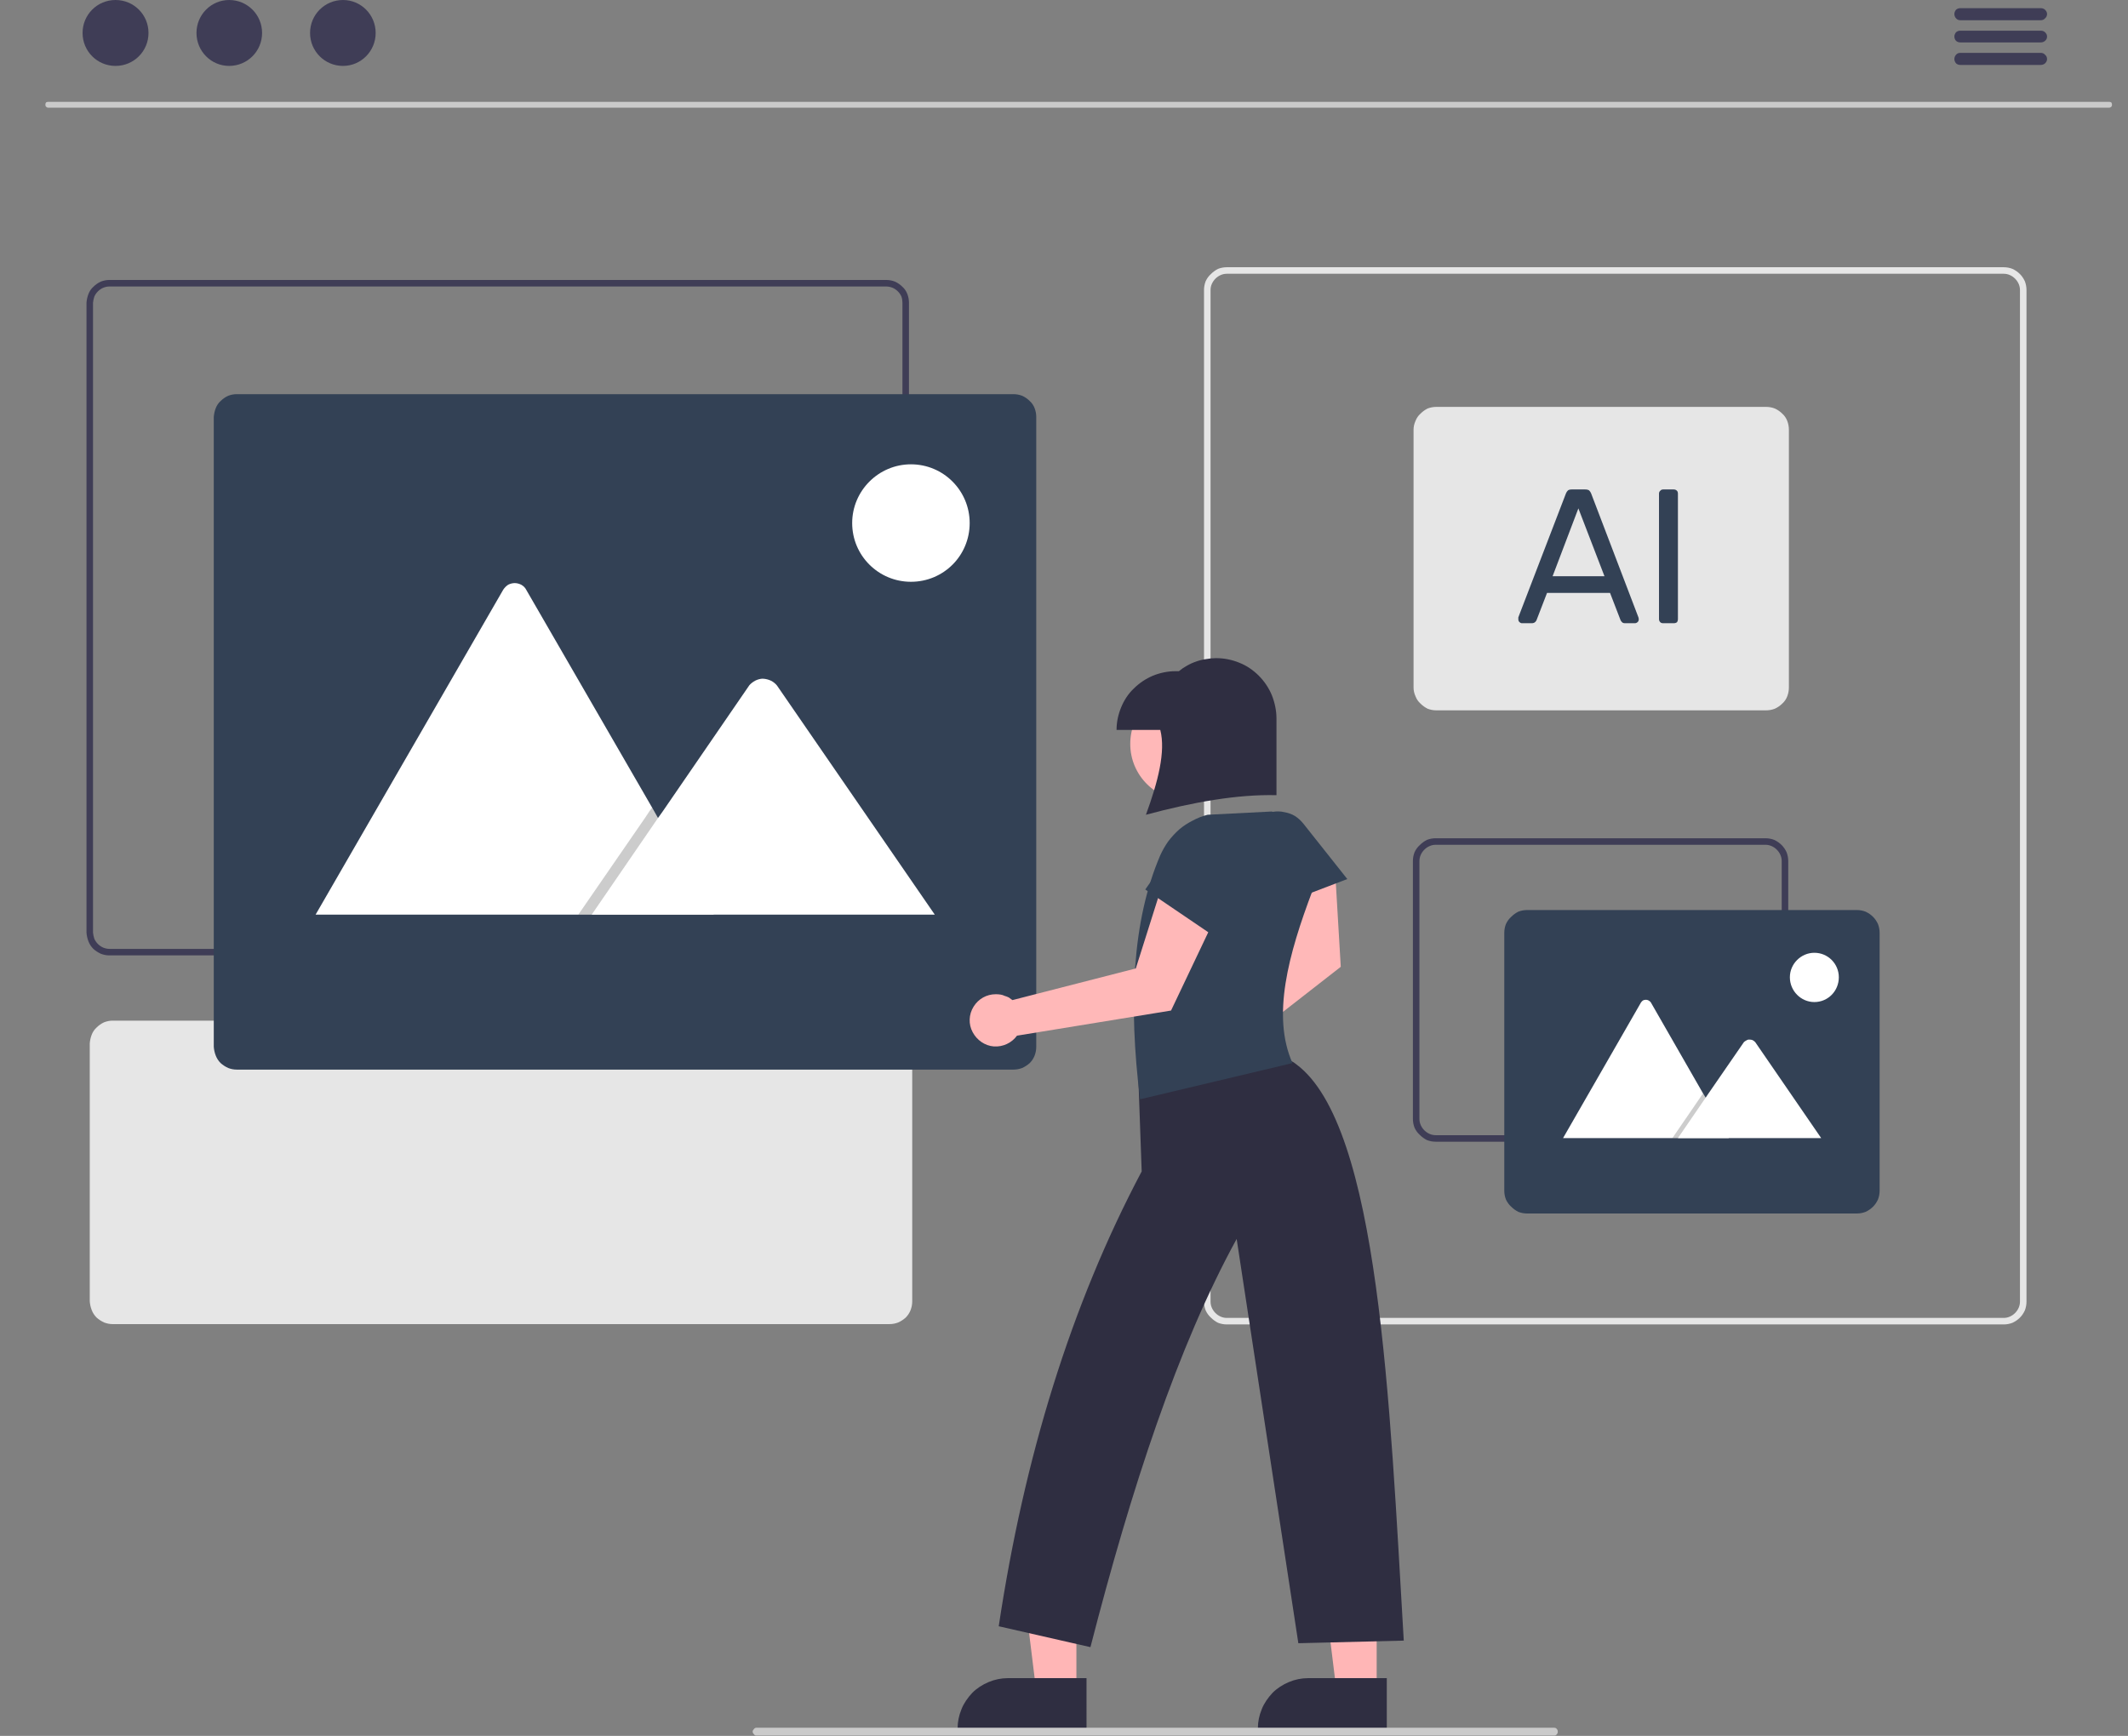 <svg version="1.2" xmlns="http://www.w3.org/2000/svg" viewBox="0 0 652 532" width="652" height="532">
	<rect x="0" y="0" width="652" height="532" fill="#808080" stroke="none"/>
	<title>photo-app</title>
	<style>
		.s1 { fill: #cacaca } 
		.s2 { fill: #3f3d56 } 
		.s3 { fill: #e6e6e6 } 
		.s4 { fill: #334155 } 
		.s5 { fill: #ffffff } 
		.s6 { opacity: .2;fill: #000000 } 
		.s7 { fill: #ffb8b8 } 
		.s8 { fill: #ffb6b6 } 
		.s9 { fill: #2f2e41 } 
	</style>
	<path class="s1" d="m646.2 33h-631.4q-0.4 0-0.7-0.3-0.2-0.2-0.2-0.6 0-0.4 0.2-0.7 0.3-0.2 0.7-0.2h631.4q0.4 0 0.7 0.2 0.2 0.3 0.2 0.7 0 0.4-0.2 0.6-0.3 0.3-0.7 0.3z"/>
	<path class="s2" d="m35.4 20.2c-5.6 0-10.1-4.5-10.1-10.1 0-5.6 4.5-10.1 10.1-10.1 5.6 0 10.1 4.5 10.1 10.1 0 5.6-4.5 10.1-10.1 10.1z"/>
	<path class="s2" d="m70.2 20.2c-5.5 0-10-4.5-10-10.1 0-5.6 4.5-10.1 10-10.1 5.6 0 10.1 4.5 10.1 10.1 0 5.6-4.5 10.1-10.1 10.1z"/>
	<path class="s2" d="m105.1 20.2c-5.6 0-10.1-4.5-10.1-10.1 0-5.6 4.5-10.1 10.1-10.1 5.5 0 10 4.5 10 10.1 0 5.6-4.5 10.1-10 10.1z"/>
	<path class="s2" d="m625.3 6.2h-24.7c-0.5 0-1-0.2-1.3-0.6-0.3-0.3-0.5-0.8-0.5-1.3 0-0.5 0.2-0.9 0.5-1.3 0.3-0.3 0.8-0.5 1.3-0.5h24.7c0.5 0 1 0.2 1.3 0.5 0.4 0.4 0.6 0.8 0.6 1.3 0 0.5-0.2 1-0.6 1.3-0.3 0.4-0.8 0.6-1.3 0.6z"/>
	<path class="s2" d="m625.3 13h-24.7c-0.5 0-1-0.2-1.3-0.5-0.3-0.3-0.5-0.8-0.5-1.3 0-0.5 0.2-0.9 0.5-1.3 0.3-0.3 0.8-0.5 1.3-0.5h24.7c0.5 0 1 0.2 1.3 0.5 0.4 0.4 0.6 0.8 0.6 1.3 0 0.5-0.2 1-0.6 1.3-0.3 0.3-0.8 0.5-1.3 0.5z"/>
	<path class="s2" d="m625.3 19.9h-24.7c-0.5 0-1-0.2-1.3-0.5-0.3-0.4-0.5-0.8-0.5-1.3 0-0.5 0.2-1 0.5-1.3 0.3-0.4 0.8-0.6 1.3-0.6h24.7c0.5 0 1 0.2 1.3 0.6 0.4 0.3 0.6 0.8 0.6 1.3 0 0.5-0.2 0.9-0.6 1.3-0.3 0.3-0.8 0.5-1.3 0.5z"/>
	<path fill-rule="evenodd" class="s3" d="m613.9 405.9h-238q-1.4 0-2.7-0.5-1.2-0.6-2.2-1.6-1-0.9-1.6-2.2-0.5-1.3-0.5-2.7v-310q0-1.4 0.5-2.7 0.6-1.3 1.6-2.2 1-1 2.2-1.6 1.3-0.5 2.7-0.5h238q1.4 0 2.7 0.5 1.3 0.6 2.3 1.6 0.9 0.9 1.5 2.2 0.5 1.3 0.5 2.7v310q0 1.4-0.5 2.7-0.6 1.3-1.5 2.2-1 1-2.3 1.6-1.3 0.5-2.7 0.5zm-238-322q-1 0-1.9 0.4-0.9 0.4-1.6 1.1-0.7 0.7-1.1 1.6-0.4 0.9-0.4 1.9v310q0 1 0.4 1.9 0.4 0.9 1.1 1.6 0.7 0.7 1.6 1.1 0.9 0.4 1.9 0.4h238q1 0 1.9-0.4 0.9-0.4 1.6-1.1 0.7-0.7 1.1-1.6 0.4-0.9 0.4-1.9v-310q0-1-0.4-1.9-0.4-0.9-1.1-1.6-0.7-0.7-1.6-1.1-0.9-0.4-1.9-0.4z"/>
	<path class="s3" d="m541.1 217.7h-101q-1.4 0-2.7-0.5-1.2-0.6-2.2-1.6-1-0.9-1.5-2.2-0.6-1.3-0.6-2.7v-79q0-1.4 0.6-2.7 0.5-1.3 1.5-2.2 1-1 2.2-1.6 1.3-0.5 2.7-0.5h101q1.4 0 2.7 0.5 1.3 0.6 2.3 1.6 1 0.9 1.5 2.2 0.5 1.3 0.5 2.7v79q0 1.4-0.5 2.7-0.5 1.3-1.5 2.2-1 1-2.3 1.6-1.3 0.5-2.7 0.5z"/>
	<path fill-rule="evenodd" class="s2" d="m540.9 349.9h-101q-1.4 0-2.7-0.5-1.2-0.6-2.2-1.6-1-0.9-1.6-2.2-0.5-1.3-0.5-2.7v-79q0-1.4 0.5-2.7 0.6-1.3 1.6-2.2 1-1 2.2-1.6 1.3-0.5 2.7-0.5h101q1.4 0 2.7 0.5 1.3 0.6 2.3 1.6 0.9 0.9 1.5 2.2 0.5 1.3 0.5 2.7v79q0 1.4-0.5 2.7-0.6 1.3-1.5 2.2-1 1-2.3 1.6-1.3 0.5-2.7 0.5zm-101-91q-1 0-1.9 0.4-0.9 0.4-1.6 1.1-0.7 0.7-1.1 1.6-0.4 0.9-0.4 1.9v79q0 1 0.4 1.9 0.4 0.9 1.1 1.6 0.7 0.7 1.6 1.1 0.9 0.4 1.9 0.4h101q1 0 1.9-0.4 0.9-0.4 1.6-1.1 0.7-0.7 1.1-1.6 0.4-0.9 0.4-1.9v-79q0-1-0.4-1.9-0.4-0.9-1.1-1.6-0.7-0.7-1.6-1.1-0.9-0.4-1.9-0.4z"/>
	<path class="s4" d="m568.9 371.9h-101q-1.4 0-2.7-0.5-1.2-0.6-2.2-1.6-1-0.9-1.6-2.2-0.5-1.3-0.5-2.7v-79q0-1.4 0.5-2.7 0.6-1.3 1.6-2.2 1-1 2.2-1.6 1.3-0.5 2.7-0.5h101q1.4 0 2.7 0.5 1.3 0.6 2.3 1.6 0.9 0.9 1.5 2.2 0.5 1.3 0.5 2.7v79q0 1.4-0.5 2.7-0.6 1.3-1.5 2.2-1 1-2.3 1.6-1.3 0.5-2.7 0.5z"/>
	<path class="s5" d="m529.7 348.8h-50.7q0 0 0 0 0 0-0.1 0 0 0 0 0 0 0 0 0l23.9-41.6q0.3-0.4 0.6-0.6 0.4-0.2 0.9-0.2 0.4 0 0.8 0.2 0.4 0.2 0.7 0.6l16 27.9 0.8 1.3z"/>
	<path class="s6" d="m529.7 348.8h-17.3l8.5-12.4 0.6-0.9 0.3-0.4 0.8 1.3 7.1 12.4z"/>
	<path class="s5" d="m558 348.8h-43.9l8.5-12.4 0.6-0.9 11.1-16.1q0.3-0.3 0.7-0.5 0.4-0.3 0.9-0.3 0.5 0 0.9 0.1 0.5 0.2 0.8 0.5 0.1 0.1 0.1 0.1 0 0 0 0 0 0.1 0.1 0.1 0 0 0 0z"/>
	<path class="s5" d="m555.9 307.1c-4.1 0-7.5-3.4-7.5-7.6 0-4.1 3.4-7.5 7.5-7.5 4.2 0 7.5 3.4 7.5 7.5 0 4.2-3.3 7.6-7.5 7.6z"/>
	<path class="s3" d="m272.5 405.8h-238q-1.3 0-2.6-0.5-1.3-0.6-2.3-1.5-1-1-1.5-2.3-0.5-1.3-0.6-2.7v-79q0.1-1.4 0.6-2.7 0.5-1.3 1.5-2.2 1-1 2.3-1.6 1.3-0.5 2.6-0.5h238q1.4 0 2.7 0.5 1.3 0.6 2.3 1.6 1 0.9 1.5 2.2 0.5 1.3 0.5 2.7v79q0 1.4-0.5 2.7-0.5 1.3-1.5 2.3-1 0.9-2.3 1.5-1.3 0.5-2.7 0.5z"/>
	<path fill-rule="evenodd" class="s2" d="m271.5 292.8h-238q-1.3 0-2.6-0.5-1.3-0.6-2.3-1.5-1-1-1.5-2.3-0.5-1.3-0.6-2.7v-193q0.1-1.4 0.6-2.7 0.5-1.3 1.5-2.2 1-1 2.3-1.6 1.3-0.5 2.6-0.5h238q1.4 0 2.7 0.5 1.3 0.6 2.3 1.6 1 0.9 1.5 2.2 0.5 1.3 0.5 2.7v193q0 1.4-0.5 2.7-0.5 1.3-1.5 2.3-1 0.9-2.3 1.5-1.3 0.5-2.7 0.5zm-238-205q-0.9 0-1.9 0.4-0.9 0.4-1.6 1.1-0.7 0.7-1.1 1.6-0.3 0.9-0.4 1.9v193q0.1 1 0.4 1.9 0.4 0.9 1.1 1.6 0.7 0.7 1.6 1.1 1 0.4 1.9 0.4h238q1 0 2-0.4 0.9-0.4 1.6-1.1 0.7-0.7 1.1-1.6 0.3-0.9 0.3-1.9v-193q0-1-0.3-1.9-0.4-0.9-1.1-1.6-0.7-0.7-1.6-1.1-1-0.4-2-0.4z"/>
	<path class="s4" d="m310.5 327.8h-238q-1.3 0-2.6-0.5-1.3-0.6-2.3-1.5-1-1-1.5-2.3-0.5-1.3-0.6-2.7v-193q0.1-1.4 0.6-2.7 0.5-1.3 1.5-2.2 1-1 2.3-1.6 1.3-0.5 2.6-0.5h238q1.4 0 2.7 0.5 1.3 0.6 2.3 1.6 1 0.9 1.5 2.2 0.5 1.3 0.5 2.7v193q0 1.4-0.5 2.7-0.5 1.3-1.5 2.3-1 0.9-2.3 1.5-1.3 0.5-2.7 0.5z"/>
	<path class="s5" d="m218.7 280.3h-121.5q-0.1 0-0.1 0-0.1 0-0.1 0-0.1 0-0.1 0-0.1 0-0.2 0l57.5-99.6c0.4-0.6 0.9-1.1 1.5-1.5 0.6-0.3 1.3-0.5 2-0.5 0.7 0 1.4 0.2 2 0.5 0.7 0.4 1.2 0.9 1.5 1.5l38.6 66.8 1.8 3.2z"/>
	<path class="s6" d="m218.7 280.3h-41.5l20.4-29.6 1.4-2.1 0.8-1.1 1.8 3.2 17.1 29.6z"/>
	<path class="s5" d="m286.4 280.3h-105.1l20.3-29.6 1.5-2.1 26.5-38.6q0.7-0.8 1.8-1.4 1-0.5 2.1-0.6 1.1 0 2.2 0.4 1.1 0.4 1.9 1.2 0.1 0 0.1 0.1 0.1 0 0.1 0.1 0 0.1 0.1 0.1 0 0.1 0.1 0.1z"/>
	<path class="s5" d="m279.1 178.3c-9.9 0-18-8-18-18 0-9.9 8.1-18 18-18 10 0 18 8.1 18 18 0 10-8 18-18 18z"/>
	<path class="s7" d="m361.3 317.7q0.6-0.3 1.3-0.5 0.6-0.2 1.3-0.4 0.7-0.1 1.4 0 0.6 0 1.3 0.1l28.5-26.7-4.7-23.7 18.7 1 1.7 28.8-37.7 29.4c-0.4 2.8-2.1 5.2-4.7 6.3-2.5 1.2-5.4 0.9-7.7-0.6-2.4-1.6-3.7-4.2-3.6-7 0.2-2.8 1.8-5.3 4.2-6.7z"/>
	<path class="s8" d="m329.8 518.3h-12.3l-5.8-47.2h18.1v47.2z"/>
	<path class="s9" d="m332.9 530.2h-39.5v-0.5c0-2 0.4-4 1.2-5.9 0.7-1.8 1.9-3.5 3.3-5 1.4-1.4 3.1-2.5 5-3.3 1.9-0.8 3.9-1.2 5.9-1.2h24.1z"/>
	<path class="s8" d="m421.8 518.3h-12.3l-5.8-47.2h18.1v47.2z"/>
	<path class="s9" d="m424.9 530.2h-39.5v-0.5c0-2 0.4-4 1.2-5.9 0.7-1.8 1.9-3.5 3.3-5 1.4-1.4 3.1-2.5 5-3.3 1.9-0.8 3.9-1.2 5.9-1.2h24.1z"/>
	<path class="s4" d="m399.4 252.5q-1.1-1.4-2.6-2.4-1.5-0.9-3.3-1.2-1.7-0.4-3.5-0.1-1.8 0.3-3.3 1.2-1.6 0.9-2.7 2.2-1.1 1.4-1.8 3-0.6 1.7-0.6 3.4 0 1.8 0.6 3.5l6 16.7 24.6-9.4z"/>
	<path class="s9" d="m397.2 326.2q-0.4-0.3-0.8-0.6-0.5-0.3-0.9-0.5-0.5-0.3-0.9-0.6-0.5-0.2-1-0.4l-44.8 6.9 1 28c-21.7 41-36 87.6-43.8 139.4l28.1 6.4c12.5-48.6 26.8-92.3 44.8-125.1l18.9 123.9 32.3-0.8c-4.3-72.8-7.5-157.7-32.9-176.6z"/>
	<path class="s7" d="m363.8 245.4c-9.7 0-17.5-7.8-17.5-17.4 0-9.7 7.8-17.5 17.5-17.5 9.6 0 17.5 7.8 17.5 17.5 0 9.6-7.9 17.4-17.5 17.4z"/>
	<path class="s4" d="m402.2 272.8c0.4-2.4 0.4-4.8 0-7.2-0.4-2.4-1.1-4.7-2.2-6.9-1.2-2.2-2.6-4.1-4.4-5.8-1.7-1.7-3.7-3.1-5.9-4.2l-19.7 1q-2.4 0.6-4.6 1.8-2.2 1.1-4.1 2.7-1.9 1.7-3.4 3.7-1.4 2-2.4 4.2c-8.6 20-9.8 45.6-6.2 74.8l46.7-11.1c-6.4-14.4-1.3-33.2 6.2-53z"/>
	<path class="s9" d="m342.1 223.7c0-2.4 0.5-4.7 1.4-6.9 0.9-2.2 2.2-4.2 3.9-5.8 1.7-1.7 3.7-3 5.8-3.9 2.2-0.9 4.6-1.4 6.9-1.4h1.1q1.2-1 2.5-1.7 1.4-0.8 2.9-1.3 1.4-0.5 2.9-0.7 1.6-0.3 3.1-0.3c2.5 0 4.9 0.5 7.1 1.4 2.3 0.9 4.3 2.3 6 4 1.7 1.7 3.1 3.8 4 6 0.9 2.3 1.4 4.7 1.4 7.1v23.5c-11.9-0.3-25.5 2.1-40 6 3.7-10.1 6.1-19.4 4.4-26z"/>
	<path class="s7" d="m305.1 304.7q0.7 0 1.4 0.1 0.7 0.1 1.3 0.4 0.7 0.2 1.3 0.5 0.6 0.4 1.1 0.8l37.8-9.7 7.3-23.1 15.9 9.9-12.4 26.1-47.2 7.7c-1.6 2.2-4.3 3.5-7.1 3.3-2.7-0.2-5.2-1.9-6.5-4.4-1.3-2.4-1.2-5.4 0.3-7.8 1.5-2.4 4-3.8 6.8-3.8z"/>
	<path class="s4" d="m378.9 266.7q0.5-1.7 0.4-3.5-0.2-1.8-0.9-3.4-0.7-1.6-2-2.9-1.2-1.3-2.8-2.1-1.6-0.7-3.4-0.9-1.7-0.1-3.4 0.3-1.7 0.4-3.2 1.5-1.5 1-2.5 2.4l-10.2 14.5 21.8 14.8z"/>
	<path class="s1" d="m476.1 531.9h-244.3c-0.3 0-0.6-0.1-0.8-0.4-0.2-0.2-0.4-0.5-0.4-0.8 0-0.3 0.2-0.6 0.4-0.8 0.2-0.3 0.5-0.4 0.8-0.4h244.3c0.4 0 0.7 0.1 0.9 0.4 0.2 0.2 0.3 0.5 0.3 0.8 0 0.3-0.1 0.6-0.3 0.8-0.2 0.3-0.5 0.4-0.9 0.4z"/>
	<path id="AI" class="s4" aria-label="AI"  d="m469.3 191h-3q-0.4 0-0.8-0.4-0.3-0.3-0.3-0.8 0-0.3 0-0.6l14.6-38q0.2-0.5 0.6-0.9 0.4-0.3 1.2-0.3h4q0.9 0 1.3 0.3 0.4 0.4 0.6 0.9l14.5 38q0.1 0.3 0.1 0.6 0 0.5-0.3 0.8-0.4 0.4-0.9 0.4h-3q-0.7 0-1-0.4-0.3-0.3-0.4-0.6l-3.2-8.3h-19.3l-3.2 8.3q-0.1 0.3-0.4 0.6-0.4 0.4-1.1 0.4zm14.3-35.2l-7.9 20.8h15.9zm29.2 35.2h-3.2q-0.6 0-0.9-0.3-0.4-0.4-0.4-1v-38.4q0-0.6 0.4-0.9 0.3-0.4 0.9-0.4h3.2q0.6 0 1 0.4 0.3 0.3 0.3 0.9v38.4q0 0.6-0.3 1-0.4 0.3-1 0.3z"/>
</svg>